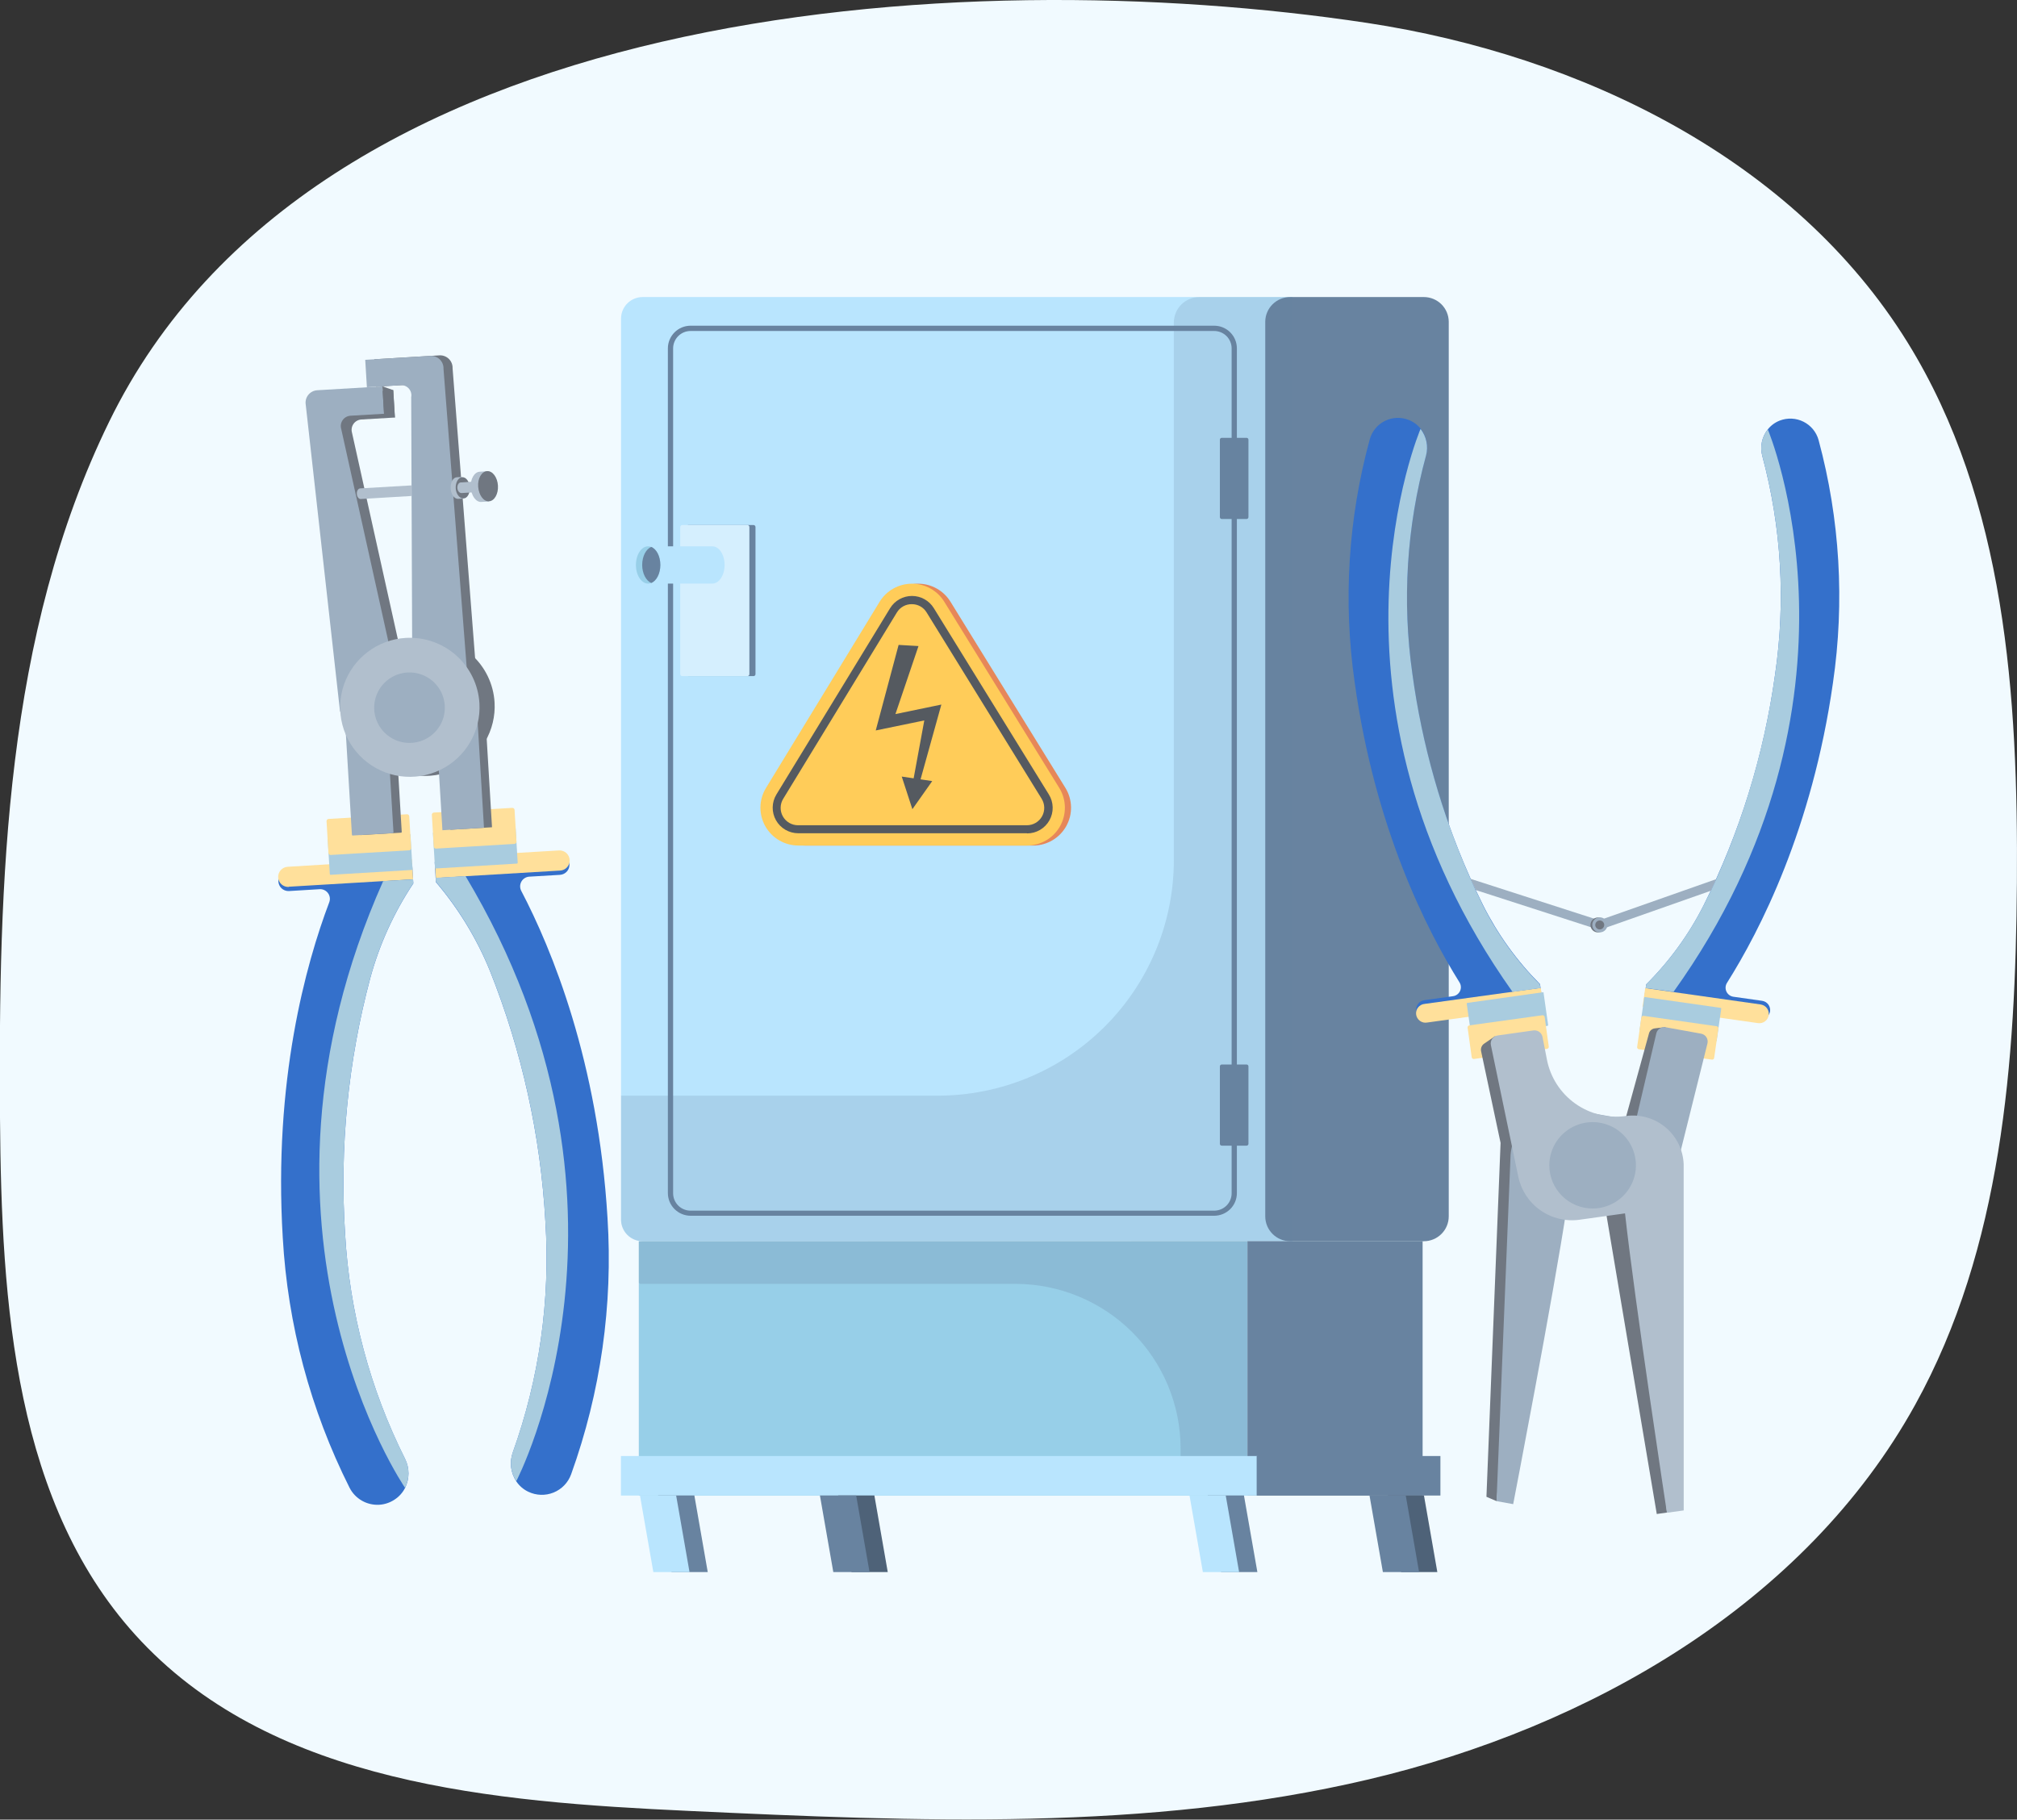 <?xml version="1.0" encoding="UTF-8"?> <svg xmlns="http://www.w3.org/2000/svg" width="2168" height="1956" viewBox="0 0 2168 1956" fill="none"><rect x="0" y="0" width="2168" height="1956" fill="#333333" stroke="none"/> <g clip-path="url(#clip0_60_4296)"> <path d="M117.331 453.32C5.424 682.416 -1.682 946.745 -0 1201.49C1.519 1400.71 14.971 1619.58 151.885 1764.36C296.664 1917.41 529.808 1936.95 740.495 1946.64C984.867 1957.95 1232.98 1968.88 1471.06 1912.76C1709.14 1856.63 1940.39 1723.82 2058.59 1509.99C2151.83 1341.4 2166.48 1141.47 2167.89 948.91C2169.3 748.661 2155.85 538.724 2050.56 368.404C1928.62 171.023 1699.33 59.533 1469.44 24.625C1030.32 -41.565 337.565 2.003 117.331 453.32Z" fill="#F1FAFF"></path> <path d="M531.598 755.101C532.44 769.849 528.883 784.515 521.376 797.247C513.869 809.978 502.749 820.205 489.42 826.636C476.092 833.067 461.152 835.413 446.488 833.378C431.824 831.343 418.093 825.019 407.029 815.203C395.965 805.388 388.065 792.521 384.325 778.229C380.585 763.936 381.174 748.859 386.017 734.9C390.86 720.941 399.74 708.727 411.536 699.8C423.332 690.873 437.514 685.634 452.293 684.743C462.132 684.158 471.991 685.514 481.305 688.735C490.619 691.955 499.205 696.977 506.571 703.512C513.937 710.047 519.939 717.967 524.234 726.82C528.528 735.672 531.031 745.283 531.598 755.101Z" fill="#707781"></path> <path d="M377.218 769.119L340.332 438.978C340.033 437.15 340.12 435.279 340.587 433.485C341.055 431.692 341.892 430.016 343.046 428.564C344.2 427.112 345.645 425.917 347.289 425.054C348.932 424.191 350.738 423.68 352.591 423.554L422.621 419.386L424.411 448.828L388.392 450.939C386.727 451.045 385.107 451.522 383.65 452.335C382.194 453.147 380.939 454.275 379.976 455.635C379.014 456.995 378.369 458.552 378.088 460.194C377.808 461.835 377.9 463.518 378.357 465.119L442.854 755.697L377.218 769.119Z" fill="#707781"></path> <path d="M442.962 928.019L444.264 949.667C423.51 980.824 407.905 1015.1 398.048 1051.2C374.095 1140.78 364.935 1233.66 370.925 1326.19C375.639 1410.41 397.569 1492.77 435.368 1568.22C437.803 1573.08 439.07 1578.43 439.07 1583.86C439.07 1589.29 437.803 1594.65 435.368 1599.5C432.744 1604.65 428.793 1609 423.923 1612.11C419.068 1615.31 413.456 1617.18 407.649 1617.53C401.11 1617.91 394.602 1616.38 388.925 1613.12C383.248 1609.86 378.651 1605.01 375.699 1599.18C333.638 1515.4 309.214 1423.91 303.933 1330.36C293.789 1161.93 328.831 1036.05 353.893 969.909C354.512 968.286 354.714 966.534 354.48 964.813C354.246 963.092 353.584 961.457 352.553 960.058C351.523 958.658 350.157 957.538 348.581 956.801C347.005 956.064 345.269 955.733 343.532 955.837L310.443 957.84C308.995 957.89 307.553 957.651 306.199 957.137C304.846 956.622 303.61 955.843 302.563 954.844C301.517 953.845 300.681 952.648 300.106 951.322C299.531 949.996 299.227 948.568 299.214 947.124C299.213 944.227 300.347 941.446 302.374 939.373C304.402 937.299 307.161 936.099 310.063 936.029L369.732 932.457C373.855 923.689 376.621 918.602 377.164 917.519C380.511 911.412 385.691 906.503 391.976 903.482C398.262 900.46 405.337 899.477 412.211 900.671C419.084 901.865 425.411 905.175 430.303 910.138C435.196 915.101 438.408 921.467 439.491 928.344L442.962 928.019Z" fill="#3470CB"></path> <path d="M310.388 953.185L443.993 945.229L442.691 923.581L309.195 931.753C307.77 931.839 306.376 932.203 305.093 932.826C303.809 933.449 302.661 934.317 301.714 935.383C300.767 936.448 300.04 937.689 299.574 939.035C299.108 940.381 298.912 941.806 298.997 943.227C299.083 944.648 299.448 946.039 300.072 947.32C300.696 948.601 301.567 949.746 302.635 950.691C303.703 951.636 304.947 952.361 306.296 952.826C307.645 953.292 309.072 953.487 310.497 953.402L310.388 953.185Z" fill="#FFE09B"></path> <path d="M353.191 901.584L440.152 896.384C440.41 896.368 440.664 896.456 440.858 896.627C441.052 896.799 441.169 897.04 441.185 897.298L443.457 935.115L355.358 940.383C355.143 940.396 354.931 940.323 354.77 940.18C354.608 940.037 354.511 939.836 354.498 939.621L352.278 902.669C352.262 902.537 352.274 902.404 352.312 902.277C352.351 902.15 352.414 902.032 352.5 901.93C352.585 901.828 352.691 901.745 352.81 901.686C352.928 901.626 353.058 901.592 353.191 901.584Z" fill="#A9CCDF"></path> <path d="M437.434 875.288L353.179 880.311C351.894 880.388 350.913 881.49 350.99 882.773L353.032 916.863C353.109 918.146 354.214 919.124 355.5 919.047L439.754 914.024C441.04 913.947 442.02 912.845 441.943 911.562L439.901 877.472C439.825 876.189 438.72 875.211 437.434 875.288Z" fill="#FFE09B"></path> <path d="M398.048 1051.04C374.096 1140.62 364.935 1233.5 370.925 1326.03C375.639 1410.24 397.569 1492.61 435.368 1568.06C437.803 1572.91 439.07 1578.27 439.07 1583.7C439.07 1589.13 437.803 1594.48 435.368 1599.34C435.368 1599.34 244.698 1322.13 411.88 947.124L443.993 945.229L444.264 949.505C423.51 980.662 407.905 1014.94 398.048 1051.04Z" fill="#A9CCDF"></path> <path d="M467.21 926.558L468.512 948.206C492.803 976.703 512.395 1008.87 526.554 1043.51C560.947 1129.63 581.098 1220.75 586.223 1313.31C591.615 1397.49 579.69 1481.88 551.181 1561.29C549.335 1566.4 548.712 1571.87 549.362 1577.27C550.012 1582.66 551.916 1587.83 554.924 1592.36C558.117 1597.17 562.561 1601.02 567.78 1603.51C572.003 1605.55 576.611 1606.69 581.303 1606.84C585.996 1607 590.668 1606.16 595.017 1604.4C599.365 1602.63 603.293 1599.97 606.544 1596.59C609.795 1593.21 612.297 1589.19 613.888 1584.78C645.636 1496.6 658.946 1402.87 652.998 1309.36C642.909 1140.93 593.004 1020.08 560.24 957.569C559.444 956.028 559.045 954.314 559.079 952.58C559.113 950.847 559.578 949.149 560.434 947.64C561.29 946.131 562.509 944.859 563.98 943.937C565.452 943.016 567.131 942.474 568.865 942.361L601.954 940.413C603.395 940.317 604.802 939.936 606.093 939.291C607.384 938.646 608.533 937.75 609.473 936.656C610.413 935.563 611.124 934.293 611.565 932.921C612.007 931.549 612.169 930.104 612.043 928.668C611.702 925.84 610.284 923.252 608.083 921.438C605.882 919.625 603.066 918.725 600.218 918.926L540.549 922.499C535.124 914.272 532.087 909.563 531.327 908.535C527.258 902.902 521.53 898.675 514.94 896.442C508.351 894.208 501.227 894.08 494.561 896.075C487.895 898.07 482.018 902.088 477.748 907.571C473.477 913.054 471.026 919.728 470.736 926.666L467.21 926.558Z" fill="#3470CB"></path> <path d="M602.117 935.812L468.512 943.768L467.21 922.12L600.815 914.164C602.24 914.079 603.667 914.274 605.016 914.739C606.365 915.204 607.609 915.93 608.677 916.875C609.745 917.82 610.616 918.965 611.24 920.246C611.864 921.526 612.229 922.917 612.315 924.339C612.4 925.76 612.204 927.184 611.738 928.53C611.272 929.876 610.544 931.117 609.597 932.183C608.65 933.248 607.502 934.117 606.219 934.74C604.935 935.363 603.541 935.727 602.117 935.812Z" fill="#FFE09B"></path> <path d="M555.703 928.317L467.606 933.601L465.327 895.784C465.312 895.526 465.4 895.273 465.571 895.079C465.743 894.886 465.985 894.769 466.243 894.753L553.204 889.538C553.462 889.522 553.716 889.61 553.91 889.781C554.104 889.953 554.221 890.194 554.237 890.452L556.466 927.458C556.479 927.673 556.406 927.884 556.263 928.045C556.12 928.206 555.918 928.304 555.703 928.317Z" fill="#A9CCDF"></path> <path d="M468.696 912.187L552.949 907.148C554.235 907.072 555.215 905.969 555.138 904.686L553.09 870.597C553.013 869.314 551.908 868.336 550.623 868.413L466.369 873.451C465.083 873.528 464.103 874.631 464.18 875.914L466.228 910.003C466.305 911.286 467.41 912.264 468.696 912.187Z" fill="#FFE09B"></path> <path d="M526.554 1043.35C560.946 1129.47 581.098 1220.59 586.223 1313.15C591.615 1397.33 579.69 1481.72 551.181 1561.13C549.335 1566.24 548.712 1571.71 549.362 1577.11C550.012 1582.5 551.916 1587.67 554.924 1592.2C554.924 1592.2 711.203 1294.26 500.353 941.712L468.24 943.606L468.512 947.881C492.818 976.427 512.411 1008.65 526.554 1043.35Z" fill="#A9CCDF"></path> <path d="M380.137 784.265L425.08 781.593L431.807 894.237C431.814 894.343 431.799 894.45 431.764 894.55C431.729 894.651 431.675 894.744 431.604 894.824C431.533 894.903 431.447 894.968 431.351 895.015C431.255 895.062 431.15 895.089 431.044 895.095L387.779 897.667C387.549 897.681 387.323 897.603 387.151 897.451C386.979 897.298 386.874 897.084 386.861 896.854L380.137 784.265Z" fill="#707781"></path> <path d="M522.03 775.811L477.358 778.483L484.174 891.934L528.846 889.262L522.03 775.811Z" fill="#707781"></path> <path d="M371.497 784.738L416.168 782.066L422.935 894.707C422.948 894.922 422.875 895.133 422.732 895.295C422.588 895.456 422.387 895.553 422.171 895.566L379.178 898.137C378.949 898.151 378.723 898.073 378.55 897.921C378.378 897.768 378.274 897.554 378.26 897.325L371.497 784.738Z" fill="#9DAFC1"></path> <path d="M513.396 776.325L468.724 778.997L475.539 892.448L520.211 889.776L513.396 776.325Z" fill="#9DAFC1"></path> <path d="M365.501 765.06L328.615 434.919C328.315 433.082 328.406 431.203 328.88 429.402C329.354 427.602 330.201 425.921 331.366 424.467C332.531 423.014 333.989 421.82 335.646 420.964C337.302 420.107 339.12 419.607 340.982 419.495L411.012 415.327L412.802 444.769L376.73 446.88C375.065 446.984 373.446 447.46 371.99 448.273C370.535 449.086 369.282 450.215 368.324 451.577C367.365 452.939 366.726 454.498 366.453 456.139C366.181 457.781 366.282 459.463 366.749 461.06L431.191 751.692L365.501 765.06Z" fill="#9DAFC1"></path> <path d="M513.589 745.035L486.467 395.844C486.538 393.982 486.218 392.126 485.528 390.395C484.838 388.664 483.793 387.095 482.46 385.791C481.127 384.486 479.535 383.474 477.787 382.819C476.039 382.165 474.173 381.882 472.309 381.989L402.333 386.21L404.069 415.652L440.088 413.487C441.756 413.384 443.427 413.657 444.975 414.286C446.524 414.916 447.91 415.885 449.03 417.123C450.151 418.361 450.978 419.835 451.449 421.436C451.92 423.036 452.023 424.722 451.75 426.368L452.998 748.661L513.589 745.035Z" fill="#707781"></path> <path d="M503.825 745.63L476.703 396.439C476.782 394.58 476.469 392.725 475.785 390.994C475.102 389.263 474.062 387.694 472.733 386.388C471.404 385.083 469.815 384.07 468.07 383.415C466.325 382.759 464.461 382.476 462.599 382.584L392.569 386.805L394.359 416.247L430.378 414.083C432.05 413.935 433.734 414.177 435.297 414.789C436.86 415.401 438.259 416.367 439.384 417.611C440.51 418.854 441.33 420.341 441.782 421.955C442.233 423.568 442.303 425.264 441.986 426.909L443.234 749.256L503.825 745.63Z" fill="#9DAFC1"></path> <path d="M515.325 756.075C516.166 770.823 512.609 785.489 505.102 798.221C497.595 810.953 486.475 821.18 473.147 827.61C459.818 834.041 444.879 836.387 430.215 834.352C415.551 832.318 401.82 825.993 390.756 816.177C379.692 806.362 371.791 793.496 368.051 779.203C364.312 764.911 364.9 749.833 369.743 735.874C374.587 721.915 383.467 709.701 395.263 700.774C407.058 691.847 421.241 686.608 436.019 685.718C445.859 685.132 455.718 686.488 465.032 689.709C474.345 692.929 482.931 697.951 490.297 704.486C497.664 711.021 503.666 718.942 507.96 727.794C512.255 736.646 514.758 746.257 515.325 756.075Z" fill="#B1BFCD"></path> <path d="M478.059 758.294C478.541 765.785 476.783 773.249 473.007 779.74C469.231 786.232 463.607 791.458 456.85 794.756C450.092 798.054 442.505 799.274 435.051 798.264C427.597 797.253 420.612 794.055 414.982 789.078C409.352 784.1 405.331 777.565 403.428 770.304C401.526 763.042 401.829 755.381 404.297 748.291C406.766 741.201 411.29 735.003 417.295 730.482C423.3 725.961 430.516 723.322 438.026 722.899C448.03 722.336 457.851 725.74 465.349 732.37C472.848 739 477.416 748.318 478.059 758.294Z" fill="#9DAFC1"></path> <path d="M412.748 444.715L424.519 448.828L422.729 419.386L411.012 415.273L412.748 444.715Z" fill="#707781"></path> <path d="M499.052 524.165C498.948 521.514 498.143 518.937 496.719 516.697V512.692L491.295 513.016C487.118 513.016 484.026 518.428 484.406 525.085C484.785 531.742 488.474 536.451 492.651 536.234L498.129 535.801V531.851C499.068 529.404 499.385 526.764 499.052 524.165Z" fill="#B1BFCD"></path> <path d="M504.964 523.841C505.344 530.389 502.306 535.801 498.129 535.801C493.952 535.801 490.21 531.147 489.83 524.977C489.45 518.807 492.542 513.233 496.719 512.962C500.896 512.692 504.476 517.454 504.964 523.841Z" fill="#707781"></path> <path d="M495.309 518.591C493.085 518.591 491.403 521.459 491.62 524.598C491.837 527.737 493.79 530.01 496.014 530.01L518.308 528.657L517.603 517.13L495.309 518.591Z" fill="#B1BFCD"></path> <path d="M387.307 524.977C385.029 524.977 383.348 527.792 383.565 530.985C383.781 534.178 385.734 536.667 387.958 536.397L442.203 533.15V521.784L387.307 524.977Z" fill="#B1BFCD"></path> <path d="M527.204 522.488C527.043 518.767 525.922 515.15 523.95 511.988L523.624 506.576L515.65 507.063C509.792 507.388 505.452 514.965 505.995 523.949C506.537 532.933 511.745 540.185 517.603 539.536L525.577 539.049L525.252 533.637C526.897 530.164 527.572 526.312 527.204 522.488Z" fill="#B1BFCD"></path> <path d="M535.233 522C535.775 530.985 531.436 538.562 525.577 538.886C519.719 539.211 514.728 532.284 513.969 523.299C513.209 514.315 517.766 506.738 523.624 506.414C529.483 506.089 534.69 513.07 535.233 522Z" fill="#707781"></path> <path d="M1389.26 319.316V1334.25H690.698C684.55 1334.24 678.659 1331.79 674.316 1327.45C669.974 1323.11 667.536 1317.22 667.536 1311.09V342.318C667.579 336.212 670.036 330.37 674.374 326.062C678.711 321.755 684.578 319.33 690.698 319.316H1389.26Z" fill="#B9E5FE"></path> <path d="M1557.2 345.727V1307.52C1557.2 1314.6 1554.39 1321.39 1549.37 1326.4C1544.36 1331.42 1537.56 1334.24 1530.46 1334.25H1386.71C1379.62 1334.24 1372.81 1331.42 1367.8 1326.4C1362.79 1321.39 1359.97 1314.6 1359.97 1307.52V345.727C1360.04 338.698 1362.89 331.98 1367.9 327.035C1372.91 322.09 1379.67 319.316 1386.71 319.316H1530.46C1537.51 319.316 1544.27 322.09 1549.28 327.035C1554.28 331.98 1557.13 338.698 1557.2 345.727Z" fill="#6883A0"></path> <path d="M1340.88 1334.25H686.63V1607.62H1340.88V1334.25Z" fill="#97CFE8"></path> <path d="M1529.11 1334.2H1340.88V1607.57H1529.11V1334.2Z" fill="#6883A0"></path> <path d="M1305.13 1306.87H742.285C735.816 1306.85 729.615 1304.28 725.04 1299.72C720.466 1295.16 717.889 1288.97 717.875 1282.51V374.466C717.889 368.011 720.466 361.824 725.04 357.26C729.615 352.696 735.816 350.125 742.285 350.111H1305.13C1311.59 350.125 1317.79 352.698 1322.35 357.263C1326.92 361.829 1329.48 368.016 1329.48 374.466V1282.68C1329.44 1289.1 1326.86 1295.24 1322.3 1299.77C1317.74 1304.3 1311.57 1306.85 1305.13 1306.87ZM742.285 355.794C737.317 355.794 732.551 357.759 729.033 361.259C725.515 364.759 723.531 369.509 723.516 374.466V1282.68C723.516 1287.64 725.494 1292.41 729.014 1295.92C732.534 1299.43 737.307 1301.4 742.285 1301.4H1305.13C1310.1 1301.39 1314.86 1299.41 1318.37 1295.9C1321.87 1292.39 1323.84 1287.63 1323.84 1282.68V374.466C1323.83 369.518 1321.85 364.777 1318.35 361.278C1314.84 357.78 1310.09 355.808 1305.13 355.794H742.285Z" fill="#6883A0"></path> <path d="M809.928 564.378H739.844C738.676 564.378 737.729 565.323 737.729 566.488V724.685C737.729 725.851 738.676 726.796 739.844 726.796H809.928C811.097 726.796 812.044 725.851 812.044 724.685V566.488C812.044 565.323 811.097 564.378 809.928 564.378Z" fill="#6883A0"></path> <path d="M803.365 564.378H733.28C732.112 564.378 731.165 565.323 731.165 566.488V724.685C731.165 725.851 732.112 726.796 733.28 726.796H803.365C804.533 726.796 805.48 725.851 805.48 724.685V566.488C805.48 565.323 804.533 564.378 803.365 564.378Z" fill="#D5EFFE"></path> <path d="M765.665 587.271H696.665V627.321H765.665C772.933 627.321 778.846 618.337 778.846 607.296C778.846 596.255 772.933 587.271 765.665 587.271Z" fill="#B9E5FE"></path> <path d="M709.793 607.296C709.793 616.55 705.67 624.398 700.028 626.671C698.962 627.11 697.819 627.331 696.665 627.321C689.396 627.321 683.538 618.336 683.538 607.296C683.538 596.255 689.396 587.271 696.665 587.271C697.819 587.261 698.962 587.482 700.028 587.92C705.67 590.193 709.793 597.987 709.793 607.296Z" fill="#97CFE8"></path> <path d="M709.793 607.296C709.793 616.55 705.67 624.398 700.028 626.671C694.604 624.398 690.264 616.605 690.264 607.296C690.264 597.987 694.387 590.193 700.028 587.92C705.67 590.193 709.793 597.987 709.793 607.296Z" fill="#6883A0"></path> <path d="M1351.45 1565.14H667.427V1607.62H1351.45V1565.14Z" fill="#B9E5FE"></path> <path d="M1548.25 1565.14H1350.75V1607.62H1548.25V1565.14Z" fill="#6883A0"></path> <path d="M760.728 1689.89H721.835L707.406 1607.57H746.353L760.728 1689.89Z" fill="#6883A0"></path> <path d="M741.146 1689.89H702.252L687.877 1607.57H726.771L741.146 1689.89Z" fill="#B9E5FE"></path> <path d="M1351.51 1689.89H1312.51L1298.19 1607.57H1337.08L1351.51 1689.89Z" fill="#6883A0"></path> <path d="M1331.87 1689.89H1292.92L1278.55 1607.57H1317.5L1331.87 1689.89Z" fill="#B9E5FE"></path> <path d="M954.219 1689.89H915.272L900.897 1607.57H939.844L954.219 1689.89Z" fill="#4E6278"></path> <path d="M934.637 1689.89H895.689L881.314 1607.57H920.262L934.637 1689.89Z" fill="#6883A0"></path> <path d="M1544.94 1689.89H1506L1491.62 1607.57H1530.57L1544.94 1689.89Z" fill="#4E6278"></path> <path d="M1525.31 1689.89H1486.41L1472.04 1607.57H1510.99L1525.31 1689.89Z" fill="#6883A0"></path> <path d="M1110.72 908.914H864.878C857.638 908.924 850.526 907.011 844.272 903.372C838.017 899.733 832.847 894.499 829.29 888.206C825.734 881.914 823.92 874.791 824.035 867.569C824.15 860.346 826.19 853.284 829.945 847.108L952.158 646.858C955.799 640.925 960.905 636.023 966.989 632.622C973.072 629.221 979.929 627.436 986.902 627.436C993.875 627.436 1000.73 629.221 1006.81 632.622C1012.9 636.023 1018 640.925 1021.65 646.858L1145.27 847.108C1149.03 853.253 1151.08 860.284 1151.22 867.481C1151.36 874.678 1149.58 881.783 1146.07 888.069C1142.55 894.356 1137.43 899.598 1131.22 903.261C1125 906.923 1117.93 908.874 1110.72 908.914Z" fill="#E68759"></path> <path d="M1103.93 908.914H858.098C850.867 908.905 843.768 906.978 837.529 903.331C831.29 899.684 826.135 894.448 822.592 888.159C819.048 881.87 817.244 874.755 817.363 867.541C817.483 860.328 819.522 853.276 823.273 847.108L945.486 646.858C949.127 640.925 954.233 636.023 960.317 632.622C966.4 629.221 973.257 627.436 980.23 627.436C987.203 627.436 994.059 629.221 1000.14 632.622C1006.23 636.023 1011.33 640.925 1014.97 646.858L1138.65 847.108C1142.41 853.265 1144.47 860.311 1144.6 867.521C1144.73 874.732 1142.94 881.848 1139.41 888.14C1135.87 894.431 1130.73 899.671 1124.49 903.322C1118.26 906.973 1111.16 908.903 1103.93 908.914Z" fill="#FFCC59"></path> <path d="M1103.93 895.708H858.098C853.209 895.72 848.405 894.43 844.181 891.973C839.958 889.516 836.467 885.98 834.069 881.729C831.671 877.478 830.451 872.666 830.537 867.789C830.622 862.912 832.01 858.145 834.555 853.981L956.769 653.732C959.233 649.724 962.686 646.414 966.799 644.118C970.911 641.822 975.544 640.616 980.257 640.616C984.969 640.616 989.603 641.822 993.715 644.118C997.827 646.414 1001.28 649.724 1003.74 653.732L1127.37 853.981C1129.95 858.141 1131.37 862.914 1131.48 867.806C1131.6 872.699 1130.39 877.532 1128 881.804C1125.61 886.077 1122.12 889.635 1117.89 892.108C1113.66 894.581 1108.84 895.881 1103.93 895.871V895.708ZM980.257 649.456C976.989 649.375 973.758 650.165 970.898 651.744C968.037 653.324 965.651 655.635 963.983 658.44L841.824 858.689C840.088 861.522 839.14 864.766 839.078 868.086C839.017 871.407 839.844 874.683 841.474 877.578C843.105 880.473 845.48 882.882 848.354 884.556C851.228 886.23 854.498 887.11 857.826 887.103H1103.66C1107 887.112 1110.29 886.229 1113.17 884.545C1116.05 882.861 1118.43 880.439 1120.06 877.528C1121.68 874.618 1122.5 871.326 1122.42 867.994C1122.34 864.662 1121.37 861.412 1119.61 858.581L995.988 658.332C994.353 655.627 992.047 653.388 989.291 651.833C986.535 650.278 983.423 649.459 980.257 649.456Z" fill="#555A60"></path> <path d="M1011.83 757.374L962.465 767.603L987.254 694.485L965.882 693.24L941.309 785.193L993.493 774.422L982.047 836.662L969.245 834.768L980.691 869.838L1002.01 839.639L989.478 837.744L1011.83 757.374Z" fill="#555A60"></path> <path d="M1339.9 470.639H1313.21C1312.1 470.639 1311.2 471.536 1311.2 472.642V555.88C1311.2 556.986 1312.1 557.883 1313.21 557.883H1339.9C1341.01 557.883 1341.91 556.986 1341.91 555.88V472.642C1341.91 471.536 1341.01 470.639 1339.9 470.639Z" fill="#6883A0"></path> <path d="M1339.9 1144.29H1313.21C1312.1 1144.29 1311.2 1145.18 1311.2 1146.29V1229.53C1311.2 1230.63 1312.1 1231.53 1313.21 1231.53H1339.9C1341.01 1231.53 1341.91 1230.63 1341.91 1229.53V1146.29C1341.91 1145.18 1341.01 1144.29 1339.9 1144.29Z" fill="#6883A0"></path> <path opacity="0.25" d="M1341.91 1334.25V1565.14H1269V1557.07C1268.93 1510.11 1250.18 1465.1 1216.87 1431.91C1183.56 1398.73 1138.42 1380.09 1091.35 1380.09H687.877L686.63 1378.74V1334.52L1341.91 1334.25Z" fill="#6883A0"></path> <path opacity="0.2" d="M1389.26 319.316V1334.25H690.698C684.55 1334.24 678.659 1331.79 674.316 1327.45C669.974 1323.11 667.536 1317.22 667.536 1311.09V1177.79H1007.81C1041.16 1177.8 1074.17 1171.25 1104.98 1158.52C1135.79 1145.8 1163.78 1127.14 1187.36 1103.62C1210.94 1080.1 1229.64 1052.18 1242.4 1021.44C1255.16 990.709 1261.73 957.768 1261.73 924.501V346.377C1261.82 339.17 1264.75 332.288 1269.89 327.222C1275.02 322.156 1281.96 319.316 1289.18 319.316H1389.26Z" fill="#6883A0"></path> <path d="M1658.15 1077.94L1655.33 1057.91C1630.51 1032.99 1609.81 1004.29 1594.04 972.885C1555.37 894.762 1529.72 810.876 1518.09 724.523C1506.88 646.067 1511.87 566.153 1532.74 489.69C1534.1 484.767 1534.29 479.596 1533.29 474.588C1532.29 469.58 1530.13 464.873 1526.99 460.843C1523.61 456.592 1519.15 453.322 1514.08 451.372C1509.98 449.757 1505.58 449.023 1501.18 449.218C1496.77 449.413 1492.46 450.532 1488.52 452.504C1484.57 454.475 1481.09 457.254 1478.3 460.659C1475.51 464.064 1473.47 468.018 1472.31 472.263C1449.11 557.2 1443.57 645.976 1456.04 733.128C1477.74 890.08 1533.5 999.676 1568.76 1056.02C1569.63 1057.39 1570.13 1058.97 1570.23 1060.59C1570.33 1062.22 1570.02 1063.84 1569.33 1065.32C1568.64 1066.79 1567.59 1068.07 1566.28 1069.04C1564.97 1070 1563.43 1070.62 1561.81 1070.85L1530.95 1075.12C1529.6 1075.31 1528.31 1075.77 1527.14 1076.47C1525.98 1077.16 1524.96 1078.09 1524.16 1079.18C1523.35 1080.27 1522.78 1081.52 1522.46 1082.84C1522.15 1084.16 1522.1 1085.53 1522.32 1086.87C1522.86 1089.49 1524.39 1091.8 1526.59 1093.33C1528.79 1094.86 1531.5 1095.49 1534.15 1095.09L1589.97 1087.41C1595.39 1094.77 1598.81 1098.93 1599.57 1099.8C1603.79 1104.83 1609.49 1108.41 1615.87 1110.03C1622.24 1111.65 1628.96 1111.24 1635.08 1108.85C1641.21 1106.46 1646.42 1102.21 1650 1096.7C1653.57 1091.19 1655.33 1084.71 1655.01 1078.15L1658.15 1077.94Z" fill="#3470CB"></path> <path d="M1531.38 1079.13L1656.15 1061.92L1658.91 1081.89L1534.15 1099.15C1532.79 1099.41 1531.4 1099.4 1530.05 1099.11C1528.7 1098.81 1527.42 1098.25 1526.3 1097.44C1525.17 1096.64 1524.23 1095.62 1523.52 1094.43C1522.8 1093.25 1522.34 1091.94 1522.15 1090.57C1521.97 1089.21 1522.07 1087.82 1522.44 1086.49C1522.81 1085.16 1523.45 1083.92 1524.32 1082.85C1525.19 1081.78 1526.27 1080.9 1527.49 1080.26C1528.72 1079.61 1530.06 1079.23 1531.44 1079.13H1531.38Z" fill="#FFE09B"></path> <path d="M1577.18 1078.06L1659.02 1066.52L1664.01 1101.72C1664.05 1101.96 1663.98 1102.2 1663.83 1102.4C1663.69 1102.59 1663.47 1102.72 1663.23 1102.76L1582.46 1114.15C1582.22 1114.19 1581.97 1114.12 1581.78 1113.98C1581.58 1113.83 1581.45 1113.61 1581.42 1113.37L1576.53 1078.92C1576.51 1078.72 1576.56 1078.52 1576.68 1078.36C1576.8 1078.2 1576.98 1078.09 1577.18 1078.06Z" fill="#A9CCDF"></path> <path d="M1657.86 1091.35L1579.31 1102.22C1578.12 1102.39 1577.29 1103.48 1577.46 1104.66L1581.89 1136.51C1582.05 1137.69 1583.15 1138.52 1584.33 1138.35L1662.89 1127.48C1664.07 1127.31 1664.9 1126.22 1664.74 1125.04L1660.31 1093.19C1660.14 1092.01 1659.05 1091.18 1657.86 1091.35Z" fill="#FFE09B"></path> <path d="M1532.79 489.69C1511.92 566.153 1506.94 646.067 1518.15 724.523C1528.49 800.48 1549.53 874.6 1580.64 944.688C1582.54 948.856 1584.38 952.915 1586.06 956.811C1588.72 962.494 1591.49 967.636 1593.87 973.048C1609.63 1004.49 1630.32 1033.21 1655.17 1058.13L1655.77 1062.13L1625.77 1066.24C1402.5 751.529 1526.88 461.06 1526.88 461.06C1530.02 465.051 1532.19 469.714 1533.21 474.681C1534.24 479.649 1534.09 484.787 1532.79 489.69Z" fill="#A9CCDF"></path> <path d="M1766.59 1078.15L1769.46 1058.13C1794.4 1033.31 1815.21 1004.68 1831.09 973.319C1870.06 895.341 1896.02 811.543 1907.95 725.226C1919.48 646.819 1914.83 566.888 1894.28 490.34C1892.92 485.419 1892.74 480.247 1893.76 475.244C1894.78 470.242 1896.96 465.549 1900.14 461.547C1903.52 457.3 1907.98 454.03 1913.05 452.076C1917.16 450.498 1921.56 449.798 1925.96 450.02C1930.36 450.242 1934.66 451.381 1938.59 453.365C1942.52 455.349 1945.99 458.133 1948.78 461.537C1951.56 464.941 1953.6 468.89 1954.76 473.129C1977.7 558.159 1982.94 646.974 1970.17 734.102C1947.77 891.054 1891.73 1000.33 1856.26 1056.56C1855.39 1057.94 1854.88 1059.51 1854.78 1061.13C1854.68 1062.76 1854.98 1064.38 1855.67 1065.86C1856.35 1067.33 1857.39 1068.62 1858.7 1069.59C1860 1070.57 1861.53 1071.2 1863.14 1071.44L1894.01 1075.82C1895.35 1076.01 1896.64 1076.46 1897.8 1077.15C1898.96 1077.85 1899.97 1078.77 1900.77 1079.86C1901.56 1080.95 1902.13 1082.19 1902.43 1083.51C1902.73 1084.82 1902.77 1086.19 1902.53 1087.51C1902.01 1090.15 1900.49 1092.48 1898.28 1094.02C1896.08 1095.55 1893.36 1096.17 1890.7 1095.74L1834.88 1087.84C1829.46 1095.15 1825.99 1099.31 1825.23 1100.18C1820.99 1105.16 1815.3 1108.7 1808.95 1110.3C1802.6 1111.89 1795.91 1111.47 1789.81 1109.08C1783.71 1106.7 1778.51 1102.47 1774.94 1096.99C1771.37 1091.51 1769.61 1085.06 1769.9 1078.53L1766.59 1078.15Z" fill="#3470CB"></path> <path d="M1893.14 1079.83L1768.38 1062.13L1765.5 1082.16L1890 1099.85C1892.61 1100.14 1895.23 1099.39 1897.31 1097.78C1899.39 1096.18 1900.75 1093.82 1901.13 1091.23C1901.5 1088.63 1900.85 1085.99 1899.31 1083.86C1897.77 1081.74 1895.46 1080.29 1892.87 1079.83H1893.14Z" fill="#FFE09B"></path> <path d="M1844.2 1119.48L1763.17 1107.95C1762.93 1107.91 1762.71 1107.78 1762.56 1107.59C1762.41 1107.39 1762.35 1107.15 1762.38 1106.91L1767.42 1071.71L1849.47 1083.39C1849.67 1083.41 1849.85 1083.52 1849.97 1083.68C1850.09 1083.84 1850.15 1084.04 1850.12 1084.24L1845.19 1118.69C1845.16 1118.93 1845.04 1119.14 1844.85 1119.28C1844.67 1119.43 1844.44 1119.5 1844.2 1119.48Z" fill="#A9CCDF"></path> <path d="M1840.05 1139.05L1761.54 1127.88C1760.97 1127.8 1760.45 1127.49 1760.11 1127.03C1759.76 1126.58 1759.61 1126 1759.7 1125.43L1764.21 1093.87C1764.25 1093.58 1764.35 1093.31 1764.5 1093.05C1764.64 1092.8 1764.84 1092.58 1765.08 1092.41C1765.31 1092.24 1765.57 1092.11 1765.86 1092.04C1766.14 1091.96 1766.44 1091.95 1766.72 1091.99L1845.18 1103.16C1845.75 1103.24 1846.27 1103.54 1846.61 1104C1846.96 1104.46 1847.1 1105.04 1847.02 1105.61L1842.48 1137.38C1842.36 1137.91 1842.05 1138.38 1841.59 1138.69C1841.14 1139 1840.59 1139.13 1840.05 1139.05Z" fill="#FFE09B"></path> <path d="M1768.87 1062.13L1769.46 1058.13C1794.4 1033.31 1815.2 1004.68 1831.09 973.318C1833.63 968.339 1836.24 963.09 1838.9 957.515C1840.8 953.51 1842.75 949.343 1844.7 945.013C1876.02 875.077 1897.31 801.088 1907.95 725.226C1919.48 646.819 1914.83 566.888 1894.28 490.339C1892.92 485.419 1892.74 480.247 1893.76 475.244C1894.78 470.242 1896.96 465.549 1900.14 461.547C1900.14 461.547 2023.33 752.557 1798.81 1066.19L1768.87 1062.13Z" fill="#A9CCDF"></path> <path d="M1608.57 1613.63L1597.72 1608.97L1612.91 1228.55L1591.97 1129.95C1591.65 1128.37 1591.82 1126.73 1592.46 1125.25C1593.1 1123.77 1594.18 1122.52 1595.55 1121.67L1607.11 1113.71L1643.24 1273.64L1608.57 1613.63Z" fill="#707781"></path> <path d="M1772.34 1111.22L1746.19 1206.26L1768.54 1207.99L1789.21 1147.37L1790.18 1104.08L1778.52 1105.48C1777.02 1105.69 1775.63 1106.35 1774.52 1107.37C1773.41 1108.4 1772.65 1109.74 1772.34 1111.22Z" fill="#707781"></path> <path d="M1608.57 1613.63L1626.47 1616.88C1626.47 1616.88 1669.87 1392.06 1684.19 1297.13L1732.63 1305.84C1747.36 1308.48 1762.55 1305.43 1775.11 1297.31C1787.67 1289.19 1796.67 1276.6 1800.27 1262.11L1835.21 1121.94C1835.54 1120.77 1835.62 1119.55 1835.44 1118.35C1835.26 1117.16 1834.84 1116.01 1834.19 1114.99C1833.54 1113.97 1832.68 1113.09 1831.67 1112.43C1830.66 1111.76 1829.52 1111.31 1828.32 1111.11L1790.35 1104.24C1788.15 1103.85 1785.88 1104.31 1784.01 1105.54C1782.14 1106.77 1780.82 1108.67 1780.31 1110.84L1758.18 1205.07L1687.66 1192.35C1680.16 1190.96 1672.45 1191.16 1665.04 1192.94C1657.62 1194.73 1650.67 1198.05 1644.63 1202.7C1638.59 1207.35 1633.6 1213.22 1629.98 1219.92C1626.37 1226.62 1624.21 1234.01 1623.65 1241.6L1608.57 1613.63Z" fill="#9DAFC1"></path> <path d="M1791.76 1625.91L1780.8 1627.48L1724.49 1292.91L1762.9 1287.55L1791.76 1625.91Z" fill="#707781"></path> <path d="M1809.77 1623.64L1791.7 1626.13C1791.7 1626.13 1757.15 1399.58 1746.68 1304.32L1697.86 1311.14C1683.04 1313.22 1667.99 1309.59 1655.75 1300.99C1643.51 1292.4 1635 1279.49 1631.95 1264.87L1602.5 1123.45C1602.26 1122.29 1602.26 1121.08 1602.5 1119.92C1602.74 1118.75 1603.22 1117.65 1603.91 1116.67C1604.59 1115.7 1605.47 1114.88 1606.49 1114.26C1607.51 1113.63 1608.64 1113.23 1609.82 1113.06L1648.23 1107.65C1650.44 1107.36 1652.68 1107.92 1654.49 1109.21C1656.3 1110.51 1657.56 1112.45 1657.99 1114.63L1662.76 1139.2C1666.5 1158.19 1677.38 1175.03 1693.16 1186.27C1708.95 1197.51 1728.45 1202.3 1747.66 1199.65C1755.2 1198.61 1762.88 1199.14 1770.21 1201.24C1777.53 1203.33 1784.33 1206.93 1790.18 1211.8C1796.03 1216.67 1800.78 1222.72 1804.15 1229.53C1807.51 1236.35 1809.41 1243.8 1809.71 1251.39L1809.77 1623.64Z" fill="#B1BFCD"></path> <path d="M1665.31 1252.53C1665.34 1243.35 1668.09 1234.37 1673.22 1226.75C1678.35 1219.13 1685.63 1213.19 1694.15 1209.7C1702.66 1206.2 1712.02 1205.3 1721.04 1207.12C1730.07 1208.93 1738.35 1213.37 1744.84 1219.88C1751.34 1226.39 1755.75 1234.67 1757.52 1243.69C1759.3 1252.7 1758.36 1262.03 1754.81 1270.51C1751.27 1278.99 1745.29 1286.22 1737.62 1291.31C1729.96 1296.39 1720.95 1299.1 1711.75 1299.08C1705.64 1299.06 1699.59 1297.85 1693.94 1295.5C1688.3 1293.15 1683.18 1289.72 1678.87 1285.4C1674.56 1281.08 1671.14 1275.95 1668.81 1270.31C1666.49 1264.67 1665.3 1258.63 1665.31 1252.53Z" fill="#9DAFC1"></path> <path d="M1580.64 944.688L1718.96 989.284L1844.7 945.013C1842.75 949.343 1840.8 953.51 1838.9 957.515L1720.64 999.134C1719.62 999.485 1718.52 999.485 1717.5 999.134L1586.22 956.757C1584.38 952.915 1582.54 948.856 1580.64 944.688Z" fill="#9DAFC1"></path> <path d="M1709.52 994.209C1709.53 992.627 1710.01 991.084 1710.9 989.774C1711.79 988.464 1713.05 987.446 1714.52 986.848C1715.98 986.25 1717.6 986.099 1719.15 986.414C1720.7 986.729 1722.13 987.496 1723.25 988.619C1724.36 989.741 1725.12 991.168 1725.43 992.721C1725.73 994.273 1725.57 995.881 1724.96 997.341C1724.35 998.802 1723.33 1000.05 1722.01 1000.93C1720.69 1001.8 1719.14 1002.27 1717.55 1002.27C1716.49 1002.28 1715.44 1002.08 1714.46 1001.67C1713.48 1001.27 1712.59 1000.68 1711.84 999.924C1711.09 999.173 1710.5 998.281 1710.1 997.3C1709.71 996.318 1709.51 995.268 1709.52 994.209Z" fill="#707781"></path> <path d="M1711.48 994.209C1711.48 992.056 1712.33 989.991 1713.86 988.469C1715.38 986.946 1717.45 986.091 1719.61 986.091C1721.77 986.091 1723.84 986.946 1725.37 988.469C1726.89 989.991 1727.75 992.056 1727.75 994.209C1727.73 996.339 1726.88 998.376 1725.36 999.877C1723.85 1001.38 1721.8 1002.22 1719.67 1002.22C1718.6 1002.25 1717.53 1002.06 1716.54 1001.67C1715.54 1001.28 1714.63 1000.7 1713.87 999.948C1713.1 999.201 1712.5 998.307 1712.09 997.321C1711.68 996.336 1711.47 995.277 1711.48 994.209Z" fill="#9DAFC1"></path> <path d="M1714.68 994.263C1714.68 993.309 1714.96 992.375 1715.49 991.582C1716.03 990.789 1716.78 990.171 1717.67 989.808C1718.55 989.445 1719.53 989.353 1720.47 989.544C1721.4 989.734 1722.26 990.198 1722.94 990.877C1723.61 991.556 1724.07 992.419 1724.25 993.357C1724.43 994.295 1724.32 995.265 1723.95 996.145C1723.57 997.024 1722.95 997.772 1722.15 998.295C1721.35 998.818 1720.41 999.091 1719.45 999.08C1718.18 999.066 1716.96 998.552 1716.07 997.65C1715.18 996.749 1714.68 995.532 1714.68 994.263Z" fill="#707781"></path> </g> <defs> <clipPath id="clip0_60_4296"> <rect width="542" height="489" fill="white" transform="scale(4)"></rect> </clipPath> </defs> </svg> 